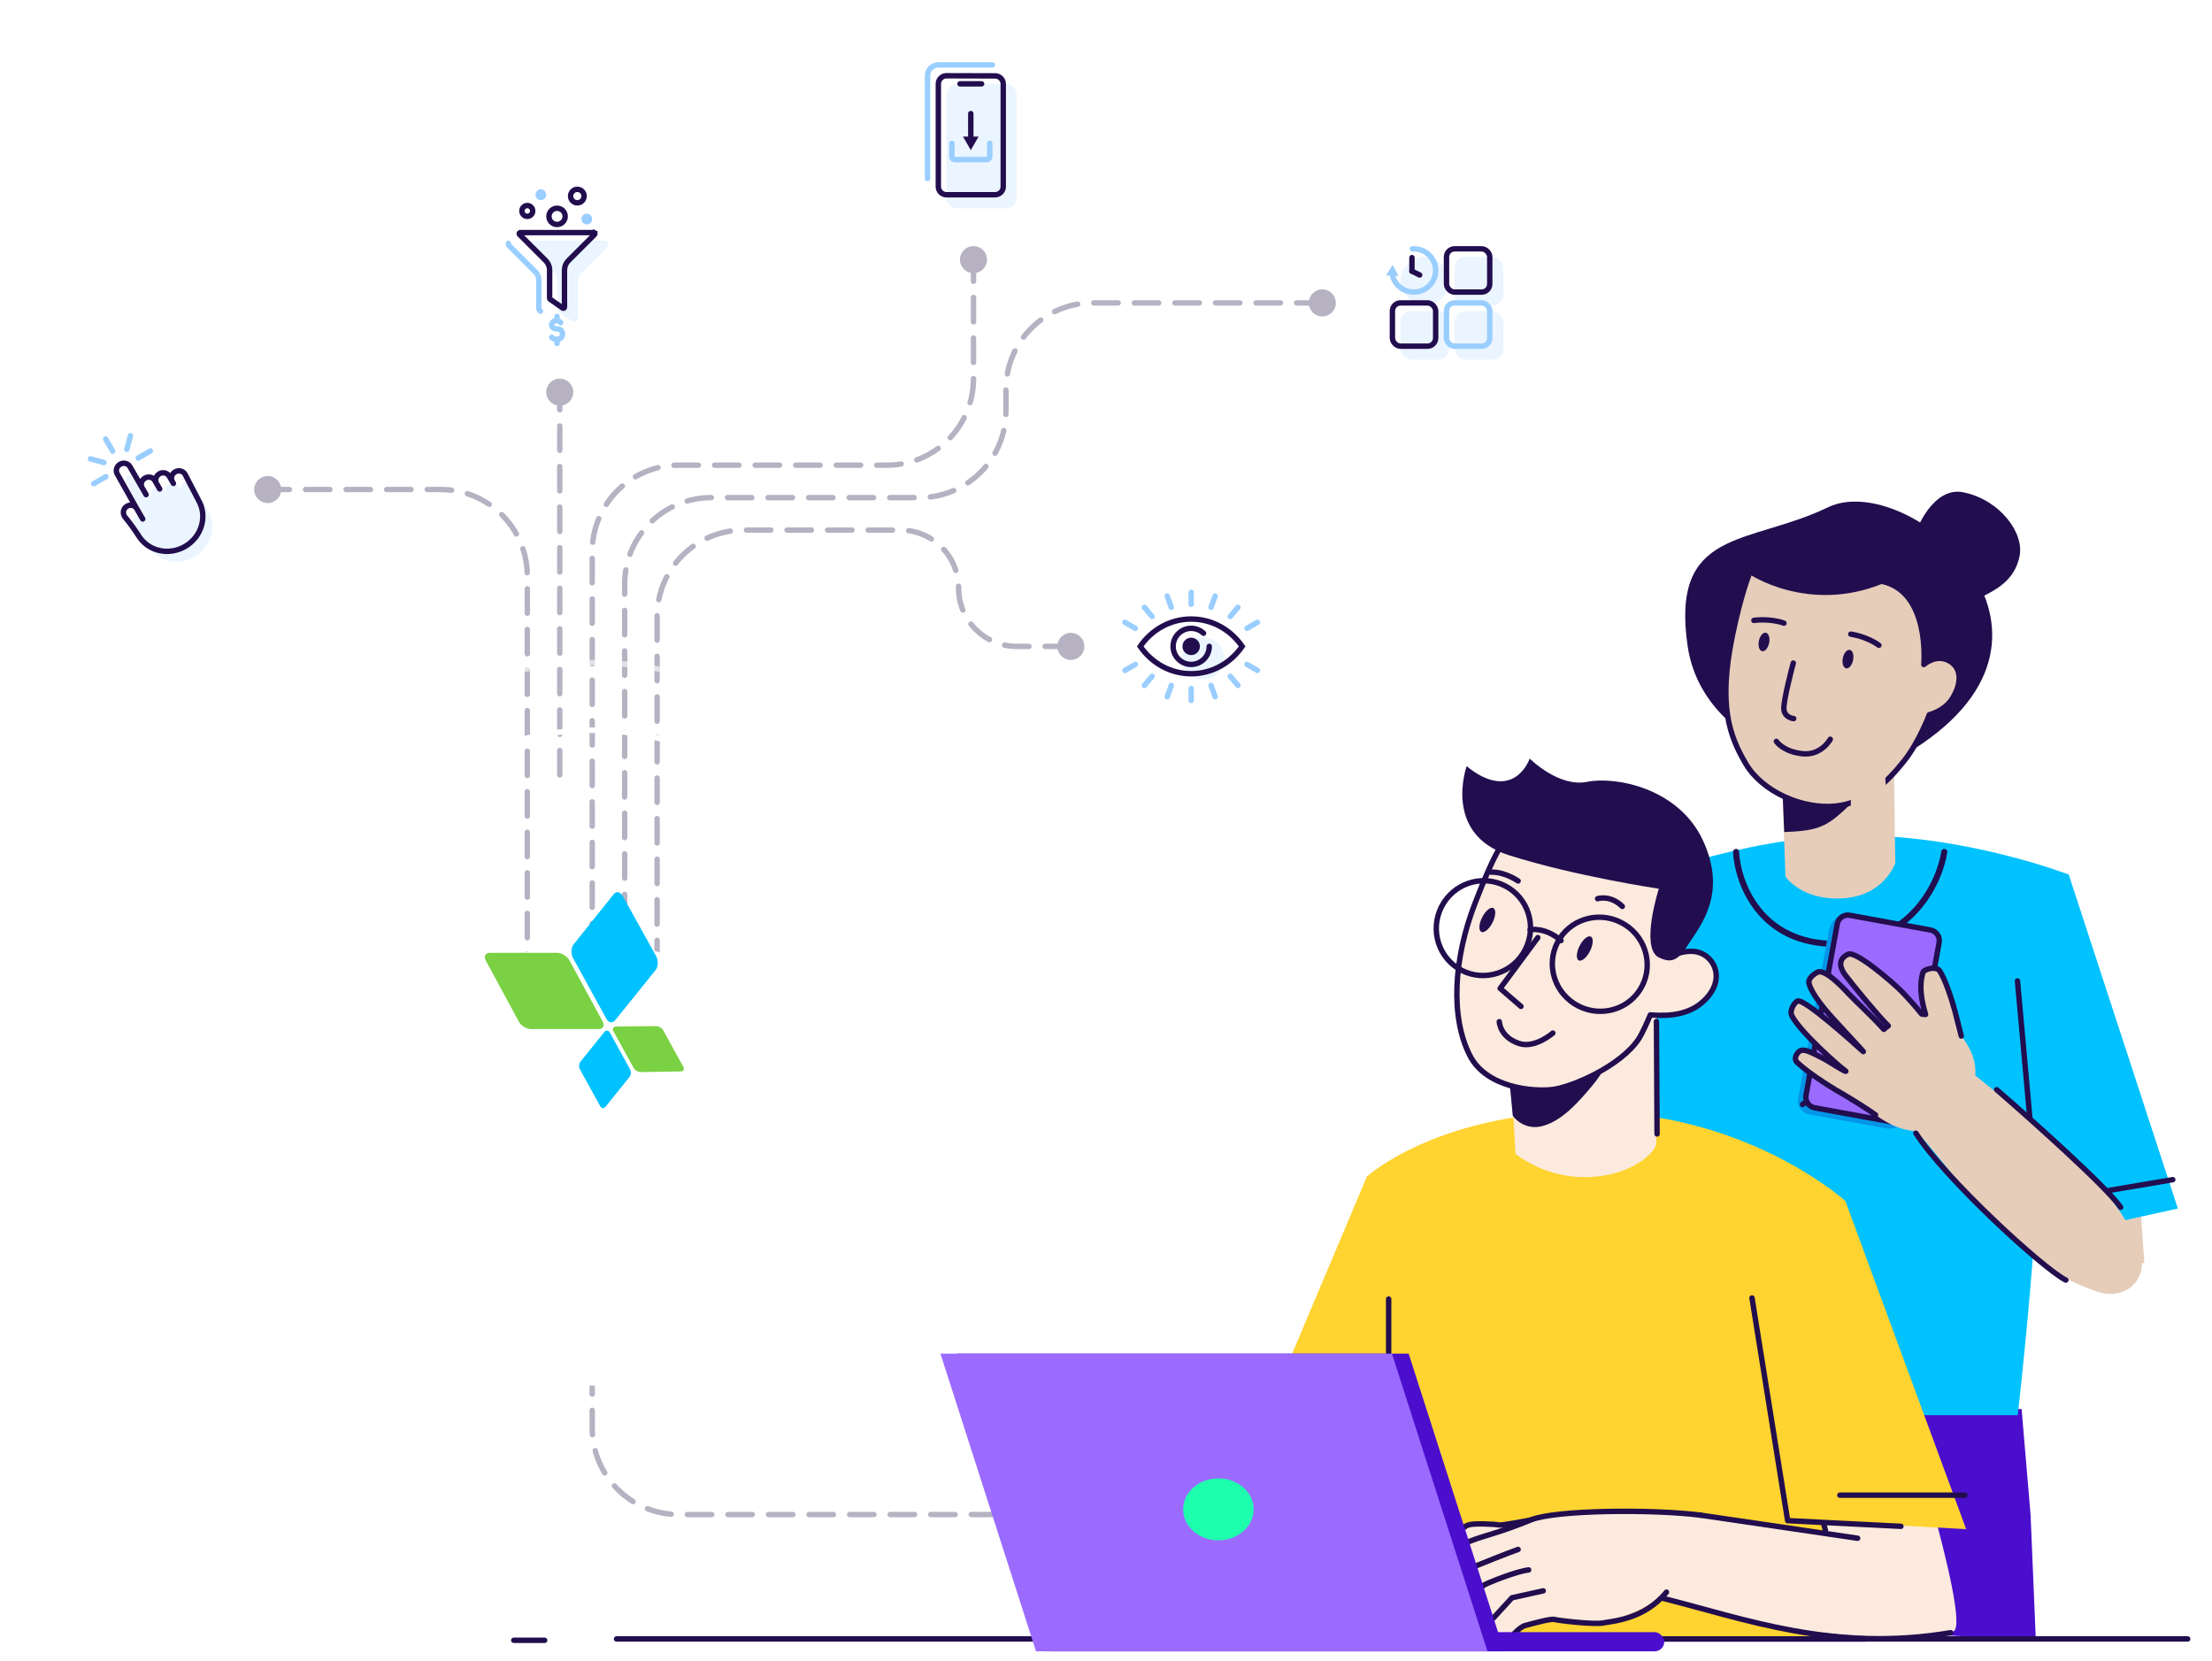 <svg width="818" height="614" viewBox="0 0 818 614" fill="none" xmlns="http://www.w3.org/2000/svg">
<g clip-path="url(#clip0)">
<g clip-path="url(#clip1)">
<g filter="url(#filter0_d)">
<path d="M9 181C9 156.147 29.147 136 54 136C78.853 136 99 156.147 99 181C99 205.853 78.853 226 54 226C29.147 226 9 205.853 9 181Z" fill="white"/>
</g>
<path opacity="0.2" d="M46.855 179.078L54.032 191.842C53.611 191.112 52.834 190.651 51.963 190.614C50.245 190.54 48.858 192.086 49.17 193.729L49.183 193.798C49.26 194.204 49.416 194.587 49.642 194.929C49.704 195.021 49.774 195.104 49.848 195.187C50.29 195.688 52.06 197.778 54.984 202.26C58.523 207.688 65.971 209.327 71.922 205.891C78.07 202.341 80.31 194.711 76.925 188.848L71.922 179.185C71.21 177.95 69.583 177.555 68.288 178.303C66.994 179.05 66.522 180.656 67.235 181.891L66.078 179.899C65.365 178.665 63.738 178.27 62.444 179.017C61.15 179.764 60.678 181.371 61.391 182.605L60.745 181.488C60.033 180.253 58.406 179.858 57.112 180.606C55.818 181.353 55.346 182.958 56.058 184.193L51.542 176.372C50.83 175.137 49.203 174.742 47.908 175.49C46.614 176.237 46.142 177.843 46.855 179.078Z" fill="#99CEFF"/>
<path d="M39.137 176.258L34.648 178.849M38.446 171.014L33.44 169.673M41.666 166.818L39.075 162.33M46.91 166.128L48.251 161.122M51.105 169.348L55.594 166.756" stroke="#99CEFF" stroke-width="2" stroke-linecap="round" stroke-linejoin="round"/>
<path d="M50.534 188.013L43.357 175.249C42.645 174.015 43.116 172.408 44.41 171.661C45.705 170.914 47.332 171.308 48.044 172.543L52.56 180.364M50.534 188.013C50.113 187.283 49.336 186.822 48.465 186.785C46.747 186.711 45.361 188.258 45.672 189.9L45.685 189.97C45.749 190.309 45.869 190.633 46.039 190.929C46.161 191.141 46.322 191.325 46.482 191.51C47.083 192.21 48.797 194.309 51.486 198.432C55.025 203.859 62.473 205.498 68.424 202.062C74.572 198.512 76.812 190.882 73.427 185.019L68.424 175.356C67.712 174.121 66.085 173.727 64.79 174.474C63.496 175.221 63.025 176.828 63.737 178.062M50.534 188.013L52.778 191.899M52.56 180.364C51.848 179.13 52.32 177.524 53.614 176.777C54.908 176.03 56.535 176.425 57.248 177.659L57.893 178.776M52.56 180.364L54.025 182.901M57.893 178.776C57.18 177.542 57.652 175.936 58.946 175.188C60.24 174.441 61.867 174.836 62.58 176.07L63.737 178.062M57.893 178.776L59.056 180.791M63.737 178.062L64.126 178.749" stroke="#220D4E" stroke-width="2" stroke-linecap="round"/>
<g filter="url(#filter1_d)">
<path d="M396 239C396 263.853 416.147 284 441 284C465.853 284 486 263.853 486 239C486 214.147 465.853 194 441 194C416.147 194 396 214.147 396 239Z" fill="white"/>
</g>
<ellipse opacity="0.2" cx="444.955" cy="243.444" rx="7.795" ry="7.778" fill="#99CEFF"/>
<path d="M440.5 249.111C432.749 249.111 425.873 245.134 421.657 239C425.873 232.865 432.749 228.889 440.5 228.889C448.251 228.889 455.127 232.865 459.343 239C455.127 245.134 448.251 249.111 440.5 249.111Z" stroke="#220D4E" stroke-width="2" stroke-linecap="round"/>
<path d="M440.5 223.444V219M433.154 224.555L431.63 220.379M426.062 227.96L423.199 224.555M419.858 232.333L416 230.111M447.846 224.555L449.37 220.379M454.938 227.96L457.801 224.555M461.142 232.333L465 230.111" stroke="#99CEFF" stroke-width="2" stroke-linecap="round"/>
<path d="M440.5 254.555V259M433.154 253.444L431.63 257.621M426.062 250.04L423.199 253.444M419.858 245.666L416 247.889M447.846 253.444L449.37 257.621M454.938 250.04L457.801 253.444M461.142 245.666L465 247.889" stroke="#99CEFF" stroke-width="2" stroke-linecap="round"/>
<path d="M447.182 239C447.182 242.682 444.19 245.666 440.5 245.666C436.81 245.666 433.818 242.682 433.818 239C433.818 235.318 436.81 232.333 440.5 232.333C442.268 232.333 443.876 233.019 445.072 234.138" stroke="#220D4E" stroke-width="2" stroke-linecap="round"/>
<ellipse cx="440.5" cy="239" rx="2.227" ry="2.222" fill="#220D4E" stroke="#220D4E" stroke-width="2"/>
<g filter="url(#filter2_d)">
<path d="M315 51C315 26.147 335.147 6 360 6C384.853 6 405 26.147 405 51C405 75.853 384.853 96 360 96C335.147 96 315 75.853 315 51Z" fill="white"/>
</g>
<path opacity="0.2" fill-rule="evenodd" clip-rule="evenodd" d="M372.011 31.061C374.216 31.067 376 32.856 376 35.06C376 47.707 376 60.353 376 73C376 75.209 374.209 77 372 77H354C351.791 77 350 75.209 350 73C350 60.337 350 47.674 350 35.011C350 32.798 351.798 31.005 354.011 31.011L372.011 31.061Z" fill="#99CEFF"/>
<path d="M359 53L359 42" stroke="#220D4E" stroke-width="2" stroke-miterlimit="10" stroke-linecap="round"/>
<path d="M359 55.5L361.887 50.5L356.113 50.5L359 55.5ZM359.5 51L359.5 45L358.5 45L358.5 51L359.5 51Z" fill="#220D4E"/>
<path d="M366 53V58C366 58.552 365.552 59 365 59H353C352.448 59 352 58.552 352 58V53" stroke="#99CEFF" stroke-width="2" stroke-miterlimit="10" stroke-linecap="round"/>
<path d="M368.008 28.061C369.662 28.065 371 29.407 371 31.061V31.135V31.209V31.283V31.357V31.431V31.505V31.579V31.653V31.727V31.802V31.876V31.95V32.024V32.098V32.172V32.246V32.32V32.394V32.468V32.542V32.617V32.691V32.765V32.839V32.913V32.987V33.061V33.135V33.209V33.283V33.358V33.432V33.506V33.58V33.654V33.728V33.802V33.876V33.95V34.025V34.099V34.173V34.247V34.321V34.395V34.469V34.543V34.617V34.691V34.766V34.84V34.914V34.988V35.062V35.136V35.21V35.284V35.358V35.432V35.507V35.581V35.655V35.729V35.803V35.877V35.951V36.025V36.099V36.173V36.248V36.322V36.396V36.47V36.544V36.618V36.692V36.766V36.84V36.914V36.989V37.063V37.137V37.211V37.285V37.359V37.433V37.507V37.581V37.655V37.73V37.804V37.878V37.952V38.026V38.1V38.174V38.248V38.322V38.396V38.471V38.545V38.619V38.693V38.767V38.841V38.915V38.989V39.063V39.138V39.212V39.286V39.36V39.434V39.508V39.582V39.656V39.73V39.804V39.879V39.953V40.027V40.101V40.175V40.249V40.323V40.397V40.471V40.545V40.62V40.694V40.768V40.842V40.916V40.99V41.064V41.138V41.212V41.286V41.361V41.435V41.509V41.583V41.657V41.731V41.805V41.879V41.953V42.027V42.102V42.176V42.25V42.324V42.398V42.472V42.546V42.62V42.694V42.768V42.843V42.917V42.991V43.065V43.139V43.213V43.287V43.361V43.435V43.509V43.584V43.658V43.732V43.806V43.88V43.954V44.028V44.102V44.176V44.25V44.325V44.399V44.473V44.547V44.621V44.695V44.769V44.843V44.917V44.991V45.066V45.14V45.214V45.288V45.362V45.436V45.51V45.584V45.658V45.732V45.806V45.881V45.955V46.029V46.103V46.177V46.251V46.325V46.399V46.473V46.547V46.622V46.696V46.77V46.844V46.918V46.992V47.066V47.14V47.214V47.288V47.363V47.437V47.511V47.585V47.659V47.733V47.807V47.881V47.955V48.029V48.104V48.178V48.252V48.326V48.4V48.474V48.548V48.622V48.696V48.77V48.845V48.919V48.993V49.067V49.141V49.215V49.289V49.363V49.437V49.511V49.586V49.66V49.734V49.808V49.882V49.956V50.03V50.104V50.178V50.252V50.327V50.401V50.475V50.549V50.623V50.697V50.771V50.845V50.919V50.994V51.068V51.142V51.216V51.29V51.364V51.438V51.512V51.586V51.66V51.735V51.809V51.883V51.957V52.031V52.105V52.179V52.253V52.327V52.401V52.476V52.55V52.624V52.698V52.772V52.846V52.92V52.994V53.068V53.142V53.217V53.291V53.365V53.439V53.513V53.587V53.661V53.735V53.809V53.883V53.958V54.032V54.106V54.18V54.254V54.328V54.402V54.476V54.55V54.624V54.699V54.773V54.847V54.921V54.995V55.069V55.143V55.217V55.291V55.365V55.44V55.514V55.588V55.662V55.736V55.81V55.884V55.958V56.032V56.106V56.181V56.255V56.329V56.403V56.477V56.551V56.625V56.699V56.773V56.847V56.922V56.996V57.07V57.144V57.218V57.292V57.366V57.44V57.514V57.589V57.663V57.737V57.811V57.885V57.959V58.033V58.107V58.181V58.255V58.33V58.404V58.478V58.552V58.626V58.7V58.774V58.848V58.922V58.996V59.071V59.145V59.219V59.293V59.367V59.441V59.515V59.589V59.663V59.737V59.812V59.886V59.96V60.034V60.108V60.182V60.256V60.33V60.404V60.478V60.553V60.627V60.701V60.775V60.849V60.923V60.997V61.071V61.145V61.219V61.294V61.368V61.442V61.516V61.59V61.664V61.738V61.812V61.886V61.96V62.035V62.109V62.183V62.257V62.331V62.405V62.479V62.553V62.627V62.702V62.776V62.85V62.924V62.998V63.072V63.146V63.22V63.294V63.368V63.443V63.517V63.591V63.665V63.739V63.813V63.887V63.961V64.035V64.109V64.183V64.258V64.332V64.406V64.48V64.554V64.628V64.702V64.776V64.85V64.924V64.999V65.073V65.147V65.221V65.295V65.369V65.443V65.517V65.591V65.665V65.74V65.814V65.888V65.962V66.036V66.11V66.184V66.258V66.332V66.406V66.481V66.555V66.629V66.703V66.777V66.851V66.925V66.999V67.073V67.147V67.222V67.296V67.37V67.444V67.518V67.592V67.666V67.74V67.814V67.888V67.963V68.037V68.111V68.185V68.259V68.333V68.407V68.481V68.555V68.629V68.704V68.778V68.852V68.926V69C371 70.657 369.657 72 368 72H350C348.343 72 347 70.657 347 69V68.926V68.852V68.777V68.703V68.629V68.555V68.481V68.406V68.332V68.258V68.184V68.11V68.035V67.961V67.887V67.813V67.739V67.664V67.59V67.516V67.442V67.368V67.293V67.219V67.145V67.071V66.997V66.922V66.848V66.774V66.7V66.626V66.552V66.477V66.403V66.329V66.255V66.18V66.106V66.032V65.958V65.884V65.809V65.735V65.661V65.587V65.513V65.439V65.364V65.29V65.216V65.142V65.067V64.993V64.919V64.845V64.771V64.697V64.622V64.548V64.474V64.4V64.326V64.251V64.177V64.103V64.029V63.955V63.88V63.806V63.732V63.658V63.584V63.509V63.435V63.361V63.287V63.213V63.138V63.064V62.99V62.916V62.842V62.767V62.693V62.619V62.545V62.471V62.396V62.322V62.248V62.174V62.1V62.026V61.951V61.877V61.803V61.729V61.654V61.58V61.506V61.432V61.358V61.283V61.209V61.135V61.061V60.987V60.913V60.838V60.764V60.69V60.616V60.541V60.467V60.393V60.319V60.245V60.17V60.096V60.022V59.948V59.874V59.8V59.725V59.651V59.577V59.503V59.429V59.354V59.28V59.206V59.132V59.058V58.983V58.909V58.835V58.761V58.687V58.612V58.538V58.464V58.39V58.316V58.241V58.167V58.093V58.019V57.945V57.87V57.796V57.722V57.648V57.574V57.499V57.425V57.351V57.277V57.203V57.128V57.054V56.98V56.906V56.832V56.758V56.683V56.609V56.535V56.461V56.386V56.312V56.238V56.164V56.09V56.016V55.941V55.867V55.793V55.719V55.645V55.57V55.496V55.422V55.348V55.273V55.199V55.125V55.051V54.977V54.903V54.828V54.754V54.68V54.606V54.532V54.457V54.383V54.309V54.235V54.161V54.086V54.012V53.938V53.864V53.79V53.715V53.641V53.567V53.493V53.419V53.344V53.27V53.196V53.122V53.048V52.973V52.899V52.825V52.751V52.677V52.602V52.528V52.454V52.38V52.306V52.231V52.157V52.083V52.009V51.935V51.86V51.786V51.712V51.638V51.564V51.489V51.415V51.341V51.267V51.193V51.118V51.044V50.97V50.896V50.822V50.748V50.673V50.599V50.525V50.451V50.377V50.302V50.228V50.154V50.08V50.005V49.931V49.857V49.783V49.709V49.635V49.56V49.486V49.412V49.338V49.264V49.189V49.115V49.041V48.967V48.892V48.818V48.744V48.67V48.596V48.522V48.447V48.373V48.299V48.225V48.151V48.076V48.002V47.928V47.854V47.78V47.705V47.631V47.557V47.483V47.409V47.334V47.26V47.186V47.112V47.038V46.963V46.889V46.815V46.741V46.667V46.592V46.518V46.444V46.37V46.296V46.221V46.147V46.073V45.999V45.925V45.85V45.776V45.702V45.628V45.554V45.48V45.405V45.331V45.257V45.183V45.108V45.034V44.96V44.886V44.812V44.737V44.663V44.589V44.515V44.441V44.367V44.292V44.218V44.144V44.07V43.995V43.921V43.847V43.773V43.699V43.624V43.55V43.476V43.402V43.328V43.254V43.179V43.105V43.031V42.957V42.883V42.808V42.734V42.66V42.586V42.512V42.437V42.363V42.289V42.215V42.141V42.066V41.992V41.918V41.844V41.77V41.695V41.621V41.547V41.473V41.399V41.324V41.25V41.176V41.102V41.028V40.953V40.879V40.805V40.731V40.657V40.583V40.508V40.434V40.36V40.286V40.212V40.137V40.063V39.989V39.915V39.84V39.766V39.692V39.618V39.544V39.469V39.395V39.321V39.247V39.173V39.099V39.024V38.95V38.876V38.802V38.727V38.653V38.579V38.505V38.431V38.356V38.282V38.208V38.134V38.06V37.986V37.911V37.837V37.763V37.689V37.615V37.54V37.466V37.392V37.318V37.244V37.169V37.095V37.021V36.947V36.873V36.798V36.724V36.65V36.576V36.502V36.427V36.353V36.279V36.205V36.131V36.056V35.982V35.908V35.834V35.76V35.685V35.611V35.537V35.463V35.389V35.315V35.24V35.166V35.092V35.018V34.944V34.869V34.795V34.721V34.647V34.572V34.498V34.424V34.35V34.276V34.202V34.127V34.053V33.979V33.905V33.831V33.756V33.682V33.608V33.534V33.459V33.385V33.311V33.237V33.163V33.089V33.014V32.94V32.866V32.792V32.718V32.643V32.569V32.495V32.421V32.347V32.272V32.198V32.124V32.05V31.976V31.901V31.827V31.753V31.679V31.605V31.53V31.456V31.382V31.308V31.234V31.159V31.085V31.011C347 29.351 348.348 28.006 350.008 28.011L368.008 28.061Z" stroke="#220D4E" stroke-width="2" stroke-linecap="round"/>
<path d="M355 31H363" stroke="#220D4E" stroke-width="2" stroke-linecap="round" stroke-linejoin="round"/>
<path d="M343 66V28C343 25.791 344.791 24 347 24H367" stroke="#99CEFF" stroke-width="2" stroke-linecap="round"/>
<g filter="url(#filter3_d)">
<path d="M162 98C162 122.853 182.147 143 207 143C231.853 143 252 122.853 252 98C252 73.147 231.853 53 207 53C182.147 53 162 73.147 162 98Z" fill="white"/>
</g>
<path opacity="0.2" d="M223.594 89C223.806 89 224.019 89.064 224.219 89.167C224.481 89.302 224.698 89.518 224.833 89.781C224.936 89.98 225 90.192 225 90.404C225 90.814 224.824 91.165 224.59 91.399L214.924 101.05C214.172 101.8 213.75 102.819 213.75 103.88V117.55C213.75 118.135 213.457 118.603 212.988 118.837C212.461 119.071 211.992 119.071 211.523 118.72L206.836 115.444C206.426 115.151 206.25 114.742 206.25 114.274V103.881C206.25 102.819 205.828 101.8 205.076 101.05L195.41 91.399C195.117 91.165 195 90.814 195 90.404C195 90.053 195.117 89.702 195.41 89.409C195.645 89.175 195.996 89 196.406 89H223.594Z" fill="#99CEFF"/>
<path d="M208.123 113.919L208.11 113.91L208.096 113.9L203.414 110.627C203.34 110.574 203.308 110.528 203.29 110.49C203.27 110.449 203.25 110.382 203.25 110.274V99.88C203.25 98.553 202.722 97.28 201.783 96.342L192.117 86.691L192.078 86.652L192.034 86.617C192.034 86.617 192.033 86.616 192.033 86.616C192.032 86.615 192.03 86.611 192.026 86.602C192.017 86.578 192 86.517 192 86.404C192 86.34 192.01 86.29 192.026 86.25C192.041 86.211 192.067 86.167 192.117 86.117C192.182 86.052 192.285 86 192.406 86H219.594C219.607 86 219.662 86.005 219.762 86.056L220.219 85.167L219.762 86.056C219.839 86.096 219.905 86.161 219.944 86.238C219.995 86.337 220 86.392 220 86.404C220 86.523 219.948 86.626 219.883 86.691L210.217 96.342C209.278 97.28 208.75 98.553 208.75 99.88V113.55C208.75 113.765 208.663 113.875 208.558 113.934C208.407 113.997 208.328 114.002 208.294 114C208.272 113.998 208.221 113.993 208.123 113.919Z" stroke="#220D4E" stroke-width="2" stroke-linecap="round"/>
<path d="M199.836 115.04C199.426 114.747 199.25 114.337 199.25 113.869V103.476C199.25 102.414 198.828 101.396 198.076 100.646L188.41 90.995C188.117 90.76 188 90.409 188 90" stroke="#99CEFF" stroke-width="2" stroke-linecap="round"/>
<circle cx="195" cy="78" r="2" stroke="#220D4E" stroke-width="2" stroke-linecap="round"/>
<circle cx="206" cy="80" r="3" stroke="#220D4E" stroke-width="2" stroke-linecap="round"/>
<circle cx="217" cy="81" r="1" stroke="#99CEFF" stroke-width="2" stroke-linecap="round"/>
<circle cx="200" cy="72" r="1" stroke="#99CEFF" stroke-width="2" stroke-linecap="round"/>
<circle cx="213.5" cy="72.5" r="2.5" stroke="#220D4E" stroke-width="2" stroke-linecap="round"/>
<path d="M204 124.692C204.632 125.314 205.039 125.462 206 125.462C207.167 125.462 208 124.665 208 123.538C208 122.385 207.333 121.615 206 121.615C205.133 121.615 204 121.231 204 120.077C204 119.103 205.064 118.459 206 118.538C206.761 118.603 207.333 119.308 207.333 119.308M206 117.769V117M206 127V126.231" stroke="#99CEFF" stroke-width="2" stroke-linecap="round" stroke-linejoin="round"/>
<g filter="url(#filter4_d)">
<path d="M489 112C489 136.853 509.147 157 534 157C558.853 157 579 136.853 579 112C579 87.147 558.853 67 534 67C509.147 67 489 87.147 489 112Z" fill="white"/>
</g>
<g opacity="0.2">
<rect x="517.914" y="115" width="18" height="18" rx="4" fill="#99CEFF"/>
<rect x="537.914" y="95" width="18" height="18" rx="4" fill="#99CEFF"/>
<rect x="517.914" y="95" width="18" height="18" rx="9" fill="#99CEFF"/>
<rect x="537.914" y="115" width="18" height="18" rx="4" fill="#99CEFF"/>
</g>
<rect x="514.914" y="112" width="16" height="16" rx="3" stroke="#220D4E" stroke-width="2"/>
<rect x="534.914" y="92" width="16" height="16" rx="3" stroke="#220D4E" stroke-width="2"/>
<rect x="534.914" y="112" width="16" height="16" rx="3" stroke="#99CEFF" stroke-width="2"/>
<path d="M514.749 100.517C515.038 104.926 518.887 108.269 523.346 107.983C527.805 107.697 531.185 103.892 530.896 99.483C530.607 95.074 526.758 91.731 522.299 92.017" stroke="#99CEFF" stroke-width="2" stroke-linecap="round"/>
<path d="M520.624 108.113C520.837 108.17 521.057 108.043 521.115 107.829C521.173 107.616 521.047 107.398 520.833 107.341L520.624 108.113ZM515.008 97.929L512.552 101.85L517.175 101.994L515.008 97.929ZM520.833 107.341C517.896 106.563 515.815 104.206 515.271 101.444L514.485 101.601C515.085 104.654 517.384 107.255 520.624 108.113L520.833 107.341Z" fill="#99CEFF"/>
<path d="M522.145 100.269V95.246" stroke="#220D4E" stroke-width="2" stroke-linecap="round" stroke-linejoin="round"/>
<path d="M524.992 101.677L522.144 100.269" stroke="#220D4E" stroke-width="2" stroke-linecap="round" stroke-linejoin="round"/>
<path d="M98 180.999C98 180.999 126.384 180.999 162.998 180.999C180.671 180.999 195 195.326 195 212.999L195 400.5" stroke="#B6B2C2" stroke-width="2" stroke-miterlimit="16" stroke-linecap="round" stroke-linejoin="round" stroke-dasharray="9 6"/>
<path d="M488.5 112L404 112C386.327 112 372 126.327 372 144L372 152C372 169.673 357.673 184 340 184L263 184C245.327 184 231 198.327 231 216L231 399.999" stroke="#B6B2C2" stroke-width="2" stroke-miterlimit="16" stroke-linecap="round" stroke-linejoin="round" stroke-dasharray="9 6"/>
<path d="M395.5 239L376 239C364.126 239 354.5 229.374 354.5 217.5V217.5C354.5 205.626 344.874 196 333 196L275 196C257.327 196 243 210.327 243 228L243 411.999" stroke="#B6B2C2" stroke-width="2" stroke-miterlimit="16" stroke-linecap="round" stroke-linejoin="round" stroke-dasharray="9 6"/>
<path d="M207 142.5L207 288.5" stroke="#B6B2C2" stroke-width="2" stroke-miterlimit="16" stroke-linecap="round" stroke-linejoin="round" stroke-dasharray="9 6"/>
<path d="M360 95L360 140C360 157.673 345.673 172 328 172L251 172C233.327 172 219 186.327 219 204L219 528C219 545.673 233.327 560 251 560L369 560" stroke="#B6B2C2" stroke-width="2" stroke-miterlimit="16" stroke-linecap="round" stroke-linejoin="round" stroke-dasharray="9 6"/>
<g filter="url(#filter5_d)">
<circle cx="219" cy="371" r="82" fill="white"/>
</g>
<circle cx="219" cy="371" r="101" stroke="white" stroke-width="2"/>
<circle opacity="0.6" cx="219" cy="371" r="126" stroke="white" stroke-width="2"/>
<path d="M179.656 355.191L191.85 377.724C192.695 379.291 194.748 380.496 196.438 380.496H221.31C223 380.496 223.725 379.291 222.88 377.724L210.564 355.07C209.719 353.504 207.667 352.299 205.976 352.299H181.105H180.984C179.535 352.419 178.811 353.624 179.656 355.191Z" fill="#7AD143"/>
<path d="M226.862 381.339L234.227 394.714C234.709 395.678 235.917 396.401 237.003 396.401L251.733 396.16C252.699 396.16 253.182 395.437 252.699 394.473L245.334 381.098C244.851 380.134 243.644 379.411 242.557 379.411L227.707 379.531C226.741 379.772 226.258 380.495 226.862 381.339Z" fill="#7AD143"/>
<path d="M226.867 330.73L212.137 349.166C211.171 350.371 211.05 352.66 211.896 354.227L224.211 376.64C225.056 378.206 226.505 378.447 227.591 377.122L242.442 358.685C243.408 357.48 243.528 355.191 242.683 353.624L230.247 331.212C229.765 330.368 229.04 329.886 228.316 329.886C227.833 329.886 227.35 330.127 226.867 330.73Z" fill="#00C2FF"/>
<path d="M223.483 381.581L214.669 392.546C214.065 393.269 213.945 394.595 214.548 395.559L221.913 408.934C222.396 409.898 223.362 410.019 223.966 409.175L232.78 398.21C233.383 397.487 233.504 396.161 232.9 395.197L225.535 381.822C225.294 381.34 224.811 380.978 224.449 381.099C223.966 381.099 223.724 381.219 223.483 381.581Z" fill="#00C2FF"/>
<path d="M750.919 560.251L747.593 521H682.979L669 601.918L752.86 606.5L750.919 560.251Z" fill="#4B0ECD"/>
<path d="M698 521H608.601L606.184 607H690.09L698 521Z" fill="#4B0ECD"/>
<path d="M765.03 323.373C765.03 323.373 726.299 308.357 684.588 308.942C642.877 309.527 601.663 326.856 601.663 326.856C601.663 326.856 608.118 388.562 611.594 431.391C613.238 451.646 619.059 523.268 619.059 523.268H746.161C746.161 523.268 754.009 455.328 754.009 417.399C754.009 373.06 765.03 323.373 765.03 323.373Z" fill="#00C2FF"/>
<path d="M793 467L790.5 432C790.5 432 755.943 424.734 752 427.5C748.057 430.266 762 469.5 762 469.5L793 467Z" fill="#E5CDBA"/>
<path d="M612.927 430.842L604.912 439.094" stroke="#220D4E" stroke-width="2" stroke-linecap="round" stroke-linejoin="round"/>
<path d="M757.921 456.328L769.933 458.614" stroke="#220D4E" stroke-width="2" stroke-linecap="round" stroke-linejoin="round"/>
<path d="M612.668 431.075L612.439 438.976" stroke="#220D4E" stroke-width="2" stroke-linecap="round" stroke-linejoin="round"/>
<path d="M758.291 456.373L763.315 463.106" stroke="#220D4E" stroke-width="2" stroke-linecap="round" stroke-linejoin="round"/>
<path d="M627.908 419.39L610.279 432.317L555.618 444.319L600.209 326.762L648.487 341.185L627.908 419.39Z" fill="#00C2FF"/>
<path d="M553.867 430.554L599.702 430.553" stroke="#220D4E" stroke-width="2" stroke-linecap="round" stroke-linejoin="round"/>
<path d="M610.21 358.281L607.931 429.7" stroke="#220D4E" stroke-width="2" stroke-linecap="round" stroke-linejoin="round"/>
<path d="M805.375 446.857L753.966 458.176L712.892 331.515L765.031 323.374L805.375 446.857Z" fill="#00C2FF"/>
<path d="M803.49 436.186L768.297 442.114" stroke="#220D4E" stroke-width="2" stroke-linecap="round" stroke-linejoin="round"/>
<path d="M746.069 362.707L754.252 453.47" stroke="#220D4E" stroke-width="2" stroke-linecap="round" stroke-linejoin="round"/>
<path d="M642 315C642.583 326.333 650.75 349 678.75 349C706.75 349 717.25 326.333 719 315" stroke="#220D4E" stroke-width="2.238" stroke-linecap="round" stroke-linejoin="round"/>
<path d="M668.986 412.019L697.195 417.167C700.688 417.805 704.21 416.206 706.03 413.157L689.499 411.001C677.804 409.476 669.961 398.214 672.588 386.716L683.894 337.225C680.049 337.671 676.946 340.577 676.251 344.386L664.965 406.203C664.469 408.919 666.269 411.523 668.986 412.019Z" fill="#0395E7"/>
<path d="M679.418 341.646C679.815 339.473 681.898 338.032 684.072 338.429L713.879 343.869C716.052 344.265 717.492 346.349 717.095 348.522L705.537 411.831C705.141 414.004 703.057 415.444 700.884 415.048L671.077 409.608C668.904 409.211 667.464 407.128 667.861 404.955L679.418 341.646Z" fill="#9B6BFF" stroke="#220D4E" stroke-width="2" stroke-linecap="round" stroke-linejoin="round"/>
<path d="M666.577 408.35L667.463 407.764" stroke="#220D4E" stroke-width="2" stroke-linecap="round" stroke-linejoin="round"/>
<path fill-rule="evenodd" clip-rule="evenodd" d="M672.03 390.257C669.064 388.775 666.576 387.532 665.174 388.905C664.473 389.597 663.126 391.477 664.626 392.861C669.443 397.404 678.845 403.084 682.463 405.099C683.548 405.704 691.082 410.377 693.596 412.237C698.405 415.79 703.469 418.054 708.502 418.201C708.646 418.372 708.803 418.542 708.973 418.71C711.12 420.829 713.865 424.216 717.294 428.445C724.467 437.293 734.628 449.827 748.536 462.148C757.598 470.177 767.506 474.887 775.754 477.645C785.739 480.985 794.663 473.148 791.404 463.173C788.98 455.752 784.438 446.889 776.002 438.177C759.305 420.935 737.888 403.56 730.458 397.662C730.849 393.39 729.537 388.965 726.229 384.309C725.928 383.886 725.624 383.485 725.297 383.081C724.301 379.161 723.386 375.579 722.906 373.756C721.97 370.229 719.424 362.084 717.181 358.843C716.011 357.168 711.498 358.341 711.118 359.541C709.307 365.342 711.136 371.76 711.856 374.29C711.956 374.642 712.035 374.919 712.08 375.108C711.591 375.036 711.121 374.99 710.638 374.953C709.041 372.844 704.442 367.771 703.055 366.406C699.067 362.47 686.247 351.56 683.467 352.823C679.46 354.652 680.392 357.923 682.476 360.661C685.427 364.534 694.861 376.022 698.289 379.282C697.996 379.545 697.783 379.688 697.585 379.821C697.307 380.007 697.058 380.173 696.66 380.626C694.25 377.896 690.633 374.371 687.752 371.563C686.012 369.867 684.539 368.432 683.762 367.59C680.749 364.356 674.65 358.037 671.944 359.545C670.809 360.185 668.432 361.819 669.003 363.798C669.804 366.605 672.416 370.142 674.86 373.162C676.488 375.177 681.111 380.166 684.644 383.98C687.562 387.129 689.738 389.477 688.871 388.687L688.854 388.672C685.27 385.438 667.261 369.187 664.769 370.149C663.521 370.631 661.717 373.686 662.579 375.459C665.387 381.258 679.789 394.089 682.595 396.08C682.527 396.36 680.186 394.93 677.845 393.5C676.178 392.482 674.511 391.463 673.663 391.062C673.106 390.795 672.56 390.522 672.03 390.257Z" fill="#E5CDBA"/>
<path d="M665.177 388.903L664.475 388.191L664.477 388.189L665.177 388.903ZM673.666 391.059L673.238 391.963L673.234 391.961L673.666 391.059ZM682.598 396.078L683.177 395.263C683.511 395.5 683.667 395.917 683.569 396.315L682.598 396.078ZM662.582 375.457L663.481 375.02L663.482 375.021L662.582 375.457ZM664.772 370.147L665.132 371.08L664.772 370.147ZM688.857 388.67L688.187 389.412L688.187 389.412L688.857 388.67ZM688.874 388.685L689.544 387.943L689.548 387.946L688.874 388.685ZM674.863 373.159L675.64 372.531L675.641 372.531L674.863 373.159ZM669.005 363.795L669.966 363.518L669.967 363.521L669.005 363.795ZM671.947 359.543L671.455 358.672L671.46 358.669L671.947 359.543ZM683.764 367.588L684.496 366.906L684.499 366.909L683.764 367.588ZM696.663 380.624L697.415 381.283C697.226 381.499 696.952 381.623 696.665 381.624C696.377 381.625 696.103 381.501 695.913 381.286L696.663 380.624ZM698.292 379.279L698.981 378.555C699.183 378.747 699.295 379.014 699.292 379.293C699.288 379.571 699.168 379.836 698.961 380.022L698.292 379.279ZM682.479 360.658L681.683 361.264L681.683 361.264L682.479 360.658ZM683.47 352.82L683.054 351.911L683.056 351.91L683.47 352.82ZM703.058 366.404L702.356 367.117L702.355 367.116L703.058 366.404ZM710.64 374.951L710.564 375.948C710.279 375.926 710.016 375.783 709.843 375.555L710.64 374.951ZM712.082 375.106L713.056 374.877C713.132 375.2 713.043 375.539 712.818 375.783C712.594 376.027 712.263 376.144 711.935 376.095L712.082 375.106ZM711.12 359.539L710.165 359.241L710.167 359.237L711.12 359.539ZM717.183 358.841L718.003 358.269L718.006 358.272L717.183 358.841ZM722.908 373.754L723.875 373.497L723.875 373.499L722.908 373.754ZM726.268 382.832C726.404 383.368 726.081 383.912 725.545 384.048C725.01 384.184 724.466 383.86 724.33 383.325L726.268 382.832ZM694.194 411.431C694.638 411.76 694.731 412.386 694.403 412.83C694.074 413.274 693.448 413.367 693.004 413.039L694.194 411.431ZM682.466 405.097L681.979 405.97L682.466 405.097ZM664.629 392.859L665.307 392.124L665.315 392.131L664.629 392.859ZM664.477 388.189C665.762 386.929 667.519 387.242 669.001 387.773C670.521 388.318 672.346 389.319 674.098 390.158L673.234 391.961C671.312 391.042 669.719 390.155 668.326 389.656C666.895 389.143 666.244 389.257 665.877 389.617L664.477 388.189ZM674.094 390.156C675.175 390.668 677.453 392.089 679.372 393.256C680.356 393.854 681.258 394.394 681.918 394.754C682.255 394.937 682.493 395.054 682.635 395.111C682.719 395.144 682.701 395.129 682.626 395.119C682.596 395.115 682.444 395.096 682.251 395.16C681.998 395.245 681.717 395.468 681.626 395.841L683.569 396.315C683.471 396.718 683.17 396.962 682.884 397.057C682.659 397.132 682.462 397.114 682.376 397.103C682.187 397.08 682.01 397.015 681.894 396.968C681.634 396.865 681.308 396.699 680.961 396.51C680.253 396.124 679.312 395.561 678.333 394.965C676.325 393.744 674.194 392.416 673.238 391.963L674.094 390.156ZM682.019 396.893C680.549 395.85 676.202 392.099 671.893 387.912C669.731 385.81 667.559 383.58 665.746 381.503C663.95 379.445 662.446 377.471 661.682 375.893L663.482 375.021C664.121 376.342 665.471 378.147 667.253 380.188C669.017 382.21 671.148 384.399 673.287 386.478C677.584 390.654 681.84 394.314 683.177 395.263L682.019 396.893ZM661.682 375.894C661.047 374.587 661.444 373.016 661.983 371.887C662.269 371.289 662.632 370.73 663.026 370.275C663.404 369.84 663.879 369.419 664.412 369.214L665.132 371.08C665.041 371.115 664.823 371.257 664.538 371.585C664.269 371.895 664.002 372.301 663.788 372.748C663.328 373.711 663.254 374.553 663.481 375.02L661.682 375.894ZM664.412 369.214C664.857 369.042 665.32 369.107 665.655 369.19C666.019 369.281 666.412 369.44 666.812 369.635C667.617 370.025 668.586 370.627 669.649 371.356C671.781 372.82 674.404 374.885 677.042 377.064C682.322 381.426 687.735 386.311 689.527 387.927L688.187 389.412C686.394 387.794 681.011 382.937 675.768 378.605C673.143 376.437 670.574 374.418 668.516 373.004C667.484 372.295 666.609 371.759 665.938 371.433C665.601 371.269 665.348 371.175 665.173 371.131C664.968 371.08 664.998 371.131 665.132 371.08L664.412 369.214ZM689.527 387.927L689.544 387.943L688.204 389.428L688.187 389.412L689.527 387.927ZM689.548 387.946C689.604 387.997 689.63 388.02 689.637 388.025C689.644 388.031 689.621 388.011 689.581 387.986C689.565 387.976 689.508 387.94 689.426 387.908C689.386 387.892 689.304 387.863 689.197 387.848C689.099 387.835 688.881 387.82 688.637 387.935C688.348 388.072 688.172 388.321 688.103 388.568C688.046 388.773 688.069 388.942 688.082 389.015C688.109 389.162 688.164 389.265 688.174 389.284C688.192 389.32 688.209 389.346 688.215 389.355C688.223 389.367 688.228 389.375 688.23 389.377C688.231 389.379 688.217 389.36 688.176 389.311C688.016 389.119 687.671 388.734 687.172 388.187C686.184 387.105 684.655 385.459 682.967 383.636C679.611 380.012 675.598 375.661 674.085 373.788L675.641 372.531C677.1 374.338 681.05 378.622 684.435 382.278C686.118 384.095 687.655 385.749 688.65 386.839C689.142 387.379 689.518 387.798 689.712 388.03C689.759 388.086 689.811 388.15 689.853 388.208C689.869 388.23 689.912 388.291 689.952 388.368C689.965 388.393 690.022 388.503 690.05 388.655C690.064 388.73 690.087 388.901 690.029 389.107C689.96 389.355 689.783 389.605 689.493 389.743C689.248 389.859 689.028 389.843 688.928 389.83C688.819 389.815 688.735 389.785 688.692 389.768C688.604 389.734 688.54 389.694 688.515 389.678C688.457 389.642 688.409 389.604 688.384 389.584C688.328 389.539 688.264 389.482 688.2 389.424L689.548 387.946ZM674.085 373.788C672.856 372.269 671.568 370.6 670.482 368.946C669.405 367.305 668.486 365.619 668.044 364.07L669.967 363.521C670.326 364.779 671.114 366.265 672.154 367.849C673.186 369.421 674.426 371.03 675.64 372.531L674.085 373.788ZM668.044 364.072C667.617 362.592 668.335 361.337 669.094 360.497C669.864 359.645 670.85 359.014 671.455 358.672L672.438 360.414C671.909 360.712 671.138 361.218 670.578 361.838C670.008 362.469 669.822 363.019 669.966 363.518L668.044 364.072ZM671.46 358.669C672.555 358.059 673.825 358.324 674.907 358.791C676.027 359.274 677.219 360.088 678.366 361.007C680.668 362.853 682.99 365.29 684.496 366.906L683.033 368.269C681.526 366.652 679.291 364.312 677.115 362.567C676.022 361.691 674.993 361.006 674.115 360.627C673.199 360.232 672.692 360.272 672.434 360.416L671.46 358.669ZM684.499 366.909C685.509 368.003 687.732 370.134 690.238 372.588C692.719 375.018 695.452 377.742 697.413 379.962L695.913 381.286C694.007 379.127 691.323 376.45 688.838 374.016C686.378 371.606 684.085 369.409 683.03 368.266L684.499 366.909ZM695.911 379.965C696.314 379.505 696.611 379.273 696.905 379.072C697.166 378.894 697.333 378.797 697.622 378.537L698.961 380.022C698.547 380.395 698.24 380.582 698.033 380.724C697.858 380.843 697.693 380.966 697.415 381.283L695.911 379.965ZM697.602 380.004C694.11 376.684 684.634 365.137 681.683 361.264L683.274 360.052C686.225 363.926 695.616 375.356 698.981 378.555L697.602 380.004ZM681.683 361.264C680.597 359.838 679.681 358.115 679.69 356.393C679.694 355.504 679.947 354.63 680.524 353.842C681.093 353.063 681.94 352.419 683.054 351.911L683.885 353.73C682.996 354.136 682.456 354.587 682.138 355.022C681.828 355.446 681.693 355.904 681.69 356.404C681.684 357.459 682.276 358.741 683.275 360.053L681.683 361.264ZM683.056 351.91C683.749 351.595 684.557 351.722 685.23 351.921C685.952 352.135 686.767 352.511 687.623 352.98C689.341 353.921 691.374 355.323 693.413 356.865C697.498 359.952 701.733 363.692 703.76 365.692L702.355 367.116C700.394 365.18 696.225 361.497 692.207 358.46C690.196 356.94 688.254 355.606 686.662 354.734C685.863 354.296 685.189 353.995 684.661 353.839C684.399 353.761 684.2 353.727 684.057 353.72C683.913 353.714 683.87 353.737 683.883 353.731L683.056 351.91ZM703.759 365.691C705.172 367.081 709.804 372.191 711.437 374.347L709.843 375.555C708.281 373.493 703.717 368.456 702.356 367.117L703.759 365.691ZM710.716 373.954C711.213 373.992 711.709 374.04 712.229 374.117L711.935 376.095C711.478 376.027 711.034 375.984 710.564 375.948L710.716 373.954ZM711.109 375.335C710.958 374.693 710.162 372.284 709.703 369.376C709.239 366.43 709.069 362.752 710.165 359.241L712.075 359.837C711.108 362.934 711.238 366.266 711.679 369.065C712.126 371.9 712.842 373.971 713.056 374.877L711.109 375.335ZM710.167 359.237C710.29 358.849 710.544 358.555 710.778 358.348C711.021 358.132 711.311 357.95 711.608 357.798C712.205 357.493 712.938 357.259 713.681 357.127C714.421 356.996 715.231 356.957 715.973 357.091C716.703 357.222 717.5 357.548 718.003 358.269L716.364 359.414C716.282 359.297 716.076 359.141 715.619 359.059C715.173 358.979 714.612 358.994 714.03 359.097C713.45 359.199 712.911 359.378 712.518 359.579C712.321 359.679 712.186 359.772 712.105 359.844C712.015 359.924 712.046 359.929 712.073 359.841L710.167 359.237ZM718.006 358.272C719.21 360.013 720.444 362.973 721.477 365.853C722.522 368.764 723.4 371.709 723.875 373.497L721.941 374.01C721.48 372.272 720.618 369.381 719.595 366.528C718.56 363.643 717.4 360.911 716.361 359.41L718.006 358.272ZM723.875 373.499C724.357 375.328 725.273 378.914 726.268 382.832L724.33 383.325C723.333 379.403 722.42 375.827 721.941 374.008L723.875 373.499ZM693.004 413.039C690.533 411.21 683.037 406.56 681.979 405.97L682.952 404.223C684.065 404.843 691.637 409.539 694.194 411.431L693.004 413.039ZM681.979 405.97C678.36 403.954 668.859 398.223 663.942 393.586L665.315 392.131C670.033 396.581 679.336 402.209 682.952 404.223L681.979 405.97ZM663.95 393.594C663.428 393.112 663.117 392.547 663.001 391.944C662.887 391.354 662.97 390.792 663.126 390.312C663.43 389.376 664.059 388.601 664.475 388.191L665.88 389.614C665.594 389.896 665.199 390.407 665.029 390.93C664.948 391.18 664.931 391.391 664.965 391.565C664.996 391.725 665.079 391.914 665.307 392.124L663.95 393.594Z" fill="#220D4E"/>
<path d="M738.374 402.916C751.498 414.276 779.039 438.876 784.21 446.398" stroke="#220D4E" stroke-width="2" stroke-miterlimit="10" stroke-linecap="round" stroke-linejoin="round"/>
<path d="M708.5 419C719 435.5 755.497 469.086 763.959 473.317" stroke="#220D4E" stroke-width="2" stroke-miterlimit="10" stroke-linecap="round" stroke-linejoin="round"/>
<path d="M598.528 482.263C610.085 475.996 628.497 460.523 639.075 450.534" stroke="#220D4E" stroke-width="2" stroke-miterlimit="10" stroke-linecap="round" stroke-linejoin="round"/>
<path d="M632.123 429.638L617.785 431.849L616.936 450.377L633.076 444.826L632.123 429.638Z" fill="#E5CDBA"/>
<path d="M726.017 182.02C715.413 179.856 708.331 194.584 706.989 201.805L727.825 223.415C734.588 219.272 744.527 216.962 746.845 205.6C748.582 197.09 739.65 184.803 726.017 182.02Z" fill="#220D4E"/>
<path d="M624.094 238.917C617.672 195.002 646.678 201.711 675.992 187.576C705.307 173.441 776.325 233.301 707.857 276.919C682.261 293.225 629.743 277.545 624.094 238.917Z" fill="#220D4E"/>
<path d="M659.195 294.255L660.246 324.034C660.246 324.034 665.891 332.992 681.382 332.158C696.873 331.323 700.889 319.063 700.889 319.063L699.834 246.327L659.195 294.255Z" fill="#E5CDBA"/>
<path d="M690.107 279.607C686.574 293.151 688.184 293.893 681.5 300C674.897 306.033 671.187 307.239 659.807 307.641L659.081 290.059C661.455 290.763 666.079 294.24 670.54 291.905C674.108 290.037 684.019 289.507 690.107 279.607Z" fill="#220D4E"/>
<path d="M721.144 244.537C716.121 241.449 711.437 245.711 711.437 245.711C711.437 245.711 713.963 218.613 695.761 214.897C668.536 225.91 647.212 211.301 647.212 211.301C647.212 211.301 643.865 219.225 640.605 235.2C635.426 260.574 639.422 271.922 645.574 282.367C651.726 292.813 666.58 299.278 678.791 298.05C690.643 296.859 698.694 288.185 704.172 281.309C709.65 274.434 713.465 264.248 713.465 264.248C713.465 264.248 718.864 263.033 721.848 258.487C724.831 253.941 726.168 247.624 721.144 244.537Z" fill="#E5CDBA" stroke="#220D4E" stroke-width="2" stroke-miterlimit="10" stroke-linecap="round" stroke-linejoin="round"/>
<path d="M663.303 265.705C663.303 265.705 659.926 265.41 659.679 262.203C659.431 258.996 663.156 245.163 663.156 245.163" fill="#E5CDBA"/>
<path d="M663.303 265.705C663.303 265.705 659.926 265.41 659.679 262.203C659.431 258.996 663.156 245.163 663.156 245.163" stroke="#220D4E" stroke-width="2" stroke-miterlimit="10" stroke-linecap="round" stroke-linejoin="round"/>
<path d="M656.903 274.119C656.903 274.119 659.244 277.825 666.364 278.674C673.483 279.523 676.841 273.342 676.841 273.342" stroke="#220D4E" stroke-width="2" stroke-miterlimit="10" stroke-linecap="round" stroke-linejoin="round"/>
<path d="M648.584 229.394C648.584 229.394 654.414 228.512 659.714 230.417" stroke="#220D4E" stroke-width="2" stroke-miterlimit="10" stroke-linecap="round" stroke-linejoin="round"/>
<path d="M684.431 234.476C684.431 234.476 690.274 235.27 694.824 238.59" stroke="#220D4E" stroke-width="2" stroke-miterlimit="10" stroke-linecap="round" stroke-linejoin="round"/>
<path d="M684.312 306.655L684.52 290.719L696.685 280.83L697.754 295.481L684.312 306.655Z" fill="#E5CDBA"/>
<path d="M654.223 237.755C653.839 239.637 652.679 240.99 651.634 240.777C650.588 240.563 650.052 238.864 650.436 236.982C650.82 235.1 651.979 233.747 653.025 233.96C654.071 234.174 654.607 235.873 654.223 237.755Z" fill="#220D4E"/>
<ellipse cx="683.382" cy="243.706" rx="1.933" ry="3.479" transform="rotate(11.535 683.382 243.706)" fill="#220D4E"/>
<path d="M534.909 548.426L465.167 530.519L505.493 434.998L561.107 490.089L534.909 548.426Z" fill="#FFD330"/>
<path d="M505.493 434.998C505.493 434.998 532.675 410.336 589.817 411.111C646.959 411.887 682.433 444.083 682.433 444.083C682.433 444.083 680.178 460.468 676.303 506.683C674.47 528.538 673.493 606.747 673.493 606.747H519.045C519.045 606.747 512.39 555.913 512.39 531.776C512.39 483.931 505.493 434.998 505.493 434.998Z" fill="#FFD330"/>
<path d="M664.639 493.91L664.639 554.062" stroke="#220D4E" stroke-width="2" stroke-linecap="round" stroke-linejoin="round"/>
<path d="M513.529 480.323L513.528 550.556" stroke="#220D4E" stroke-width="2" stroke-linecap="round" stroke-linejoin="round"/>
<path d="M722.369 603.171C729.617 600.383 699.289 505.61 699.289 505.61C699.289 505.61 668.343 517.149 662.573 521.345L675.686 566.454L620.01 559.501L609.531 588.692C609.531 588.692 627.495 594.679 655.188 600.667C682.881 606.655 715.121 605.959 722.369 603.171Z" fill="#FBEADD"/>
<path d="M628.992 560.25L686.956 568.768" stroke="#220D4E" stroke-width="2" stroke-linecap="round" stroke-linejoin="round"/>
<path d="M673.338 559.433L675.047 565.818" stroke="#220D4E" stroke-width="2" stroke-linecap="round" stroke-linejoin="round"/>
<path d="M554.242 563.849C555.392 564.115 564.952 562.286 570.107 561.207L557.451 573.176C552.535 574.534 547.399 573.378 544.294 572.81C538.928 571.828 538.294 565.149 543.344 563.754C545.268 563.222 552.804 563.515 554.242 563.849Z" fill="#FBEADD" stroke="#220D4E" stroke-width="2" stroke-linecap="round" stroke-linejoin="round"/>
<path d="M625.249 559.501C611.922 559.501 575.241 558.241 566.14 561.977C554.765 566.647 548.458 567.915 544.121 569.66C539.784 571.404 523.837 575.777 526.548 583.105C527.948 586.889 534.529 584.839 538.679 583.291C535.437 585.511 532.012 588.105 531.052 589.581C529.201 592.426 529.406 597.29 534.873 597.558C537.115 597.668 539.299 596.714 541.377 595.372C539.337 597.893 537.659 600.201 537.536 600.863C537.245 602.418 537.234 605.931 541.353 606.667C545.359 607.383 546.004 604.137 547.407 603.503C547.611 604.386 546.106 607.584 552.682 608.273C557.257 608.752 559.633 603.04 563.599 601.164C566.852 600.228 573.64 598.439 574.759 598.776C576.158 599.197 589.536 600.763 592.91 600.077C596.284 599.392 605.061 596.345 609.35 593.588C610.894 592.596 613.274 591.686 616.268 589.187C620.01 584.949 624.407 581.207 627.495 572.974C629.367 567.98 627.913 560.192 625.249 559.501Z" fill="#FBEADD"/>
<path d="M628.991 560.25C611.777 558.005 575.241 558.241 566.14 561.977C554.765 566.647 548.458 567.915 544.121 569.66C539.784 571.404 523.837 575.777 526.548 583.105C527.915 586.801 534.226 584.931 538.386 583.4M561.401 572.907C557.881 574.077 546.312 578.806 545.118 579.267C543.923 579.729 532.903 586.735 531.052 589.581C529.201 592.426 529.406 597.29 534.873 597.558C537.035 597.664 539.143 596.781 541.153 595.515M565.292 580.474C560.548 581.041 550.422 585.164 548.842 586.049C546.868 587.155 537.826 599.307 537.535 600.863C537.245 602.418 537.233 605.931 541.353 606.667C545.359 607.383 546.004 604.137 547.407 603.504C547.611 604.387 546.106 607.584 552.682 608.273C557.256 608.752 559.633 603.04 563.599 601.164C566.852 600.228 573.64 598.439 574.759 598.776C576.158 599.197 589.536 600.763 592.91 600.077C596.284 599.392 608.034 598.776 616.268 588.692" stroke="#220D4E" stroke-width="2" stroke-linecap="round" stroke-linejoin="round"/>
<path d="M547.563 603.374L559.142 590.766L570.698 588.214" stroke="#220D4E" stroke-width="2" stroke-linecap="round" stroke-linejoin="round"/>
<path d="M721.32 603.696C677.785 611.039 644.709 598.422 614.771 590.937" stroke="#220D4E" stroke-width="2" stroke-miterlimit="10" stroke-linecap="round" stroke-linejoin="round"/>
<path d="M656.132 537.387L660.476 561.734L727.089 565.405L682.433 444.082L644.215 456.83L656.132 537.387Z" fill="#FFD330"/>
<path d="M726.603 552.843L680.38 552.842" stroke="#220D4E" stroke-width="2" stroke-linecap="round" stroke-linejoin="round"/>
<path d="M647.887 479.909L661.078 562.258L702.962 564.356" stroke="#220D4E" stroke-width="2" stroke-linecap="round" stroke-linejoin="round"/>
<path d="M559.027 402.47L560.445 426.632C560.445 426.632 571.34 435.846 587.543 435.24C603.747 434.635 612.237 425.9 612.485 422.902L612.663 358.142L559.027 402.47Z" fill="#FBEADD"/>
<path d="M570.05 416.443C564.507 417.754 560.608 414.288 559.417 412.544L558.112 398.723C560.102 398.888 561.182 398.758 563.287 399.152C565.919 399.644 571.168 402.411 575.895 400.197C579.676 398.426 590.711 392.878 597.043 387.415C595.769 390.966 592.503 397.049 588.946 401.279C584.084 407.06 577.683 414.638 570.05 416.443Z" fill="#220D4E"/>
<path d="M626.369 351.791C622.898 351.492 619.582 352.668 617.053 353.994C618.722 348.078 620.214 342.474 621.418 338.275C624.989 325.908 610.262 316.603 594.501 311.352C580.068 306.544 558.691 307.321 555.612 311.893C552.534 316.465 549.096 324.589 545.384 334.204C537.681 354.134 536.166 375.868 543.598 390.351C549.652 402.149 566.739 403.726 574.084 402.844C581.429 401.961 599.421 394.089 605.964 384.183C607.157 382.392 609.11 378.113 610.285 375.259C613.947 375.483 622.983 376.298 629.5 370.612C639.095 362.249 633.707 352.438 626.369 351.791Z" fill="#FBEADD" stroke="#220D4E" stroke-width="2" stroke-miterlimit="10" stroke-linecap="round" stroke-linejoin="round"/>
<path d="M547.792 344.559C548.85 345.094 550.703 343.559 551.931 341.132C553.158 338.704 553.296 336.302 552.238 335.767C551.18 335.232 549.327 336.766 548.099 339.194C546.872 341.622 546.734 344.023 547.792 344.559Z" fill="#220D4E"/>
<path d="M583.835 355.105C584.893 355.64 586.746 354.106 587.973 351.678C589.201 349.25 589.338 346.849 588.28 346.314C587.222 345.779 585.37 347.313 584.142 349.74C582.914 352.168 582.777 354.57 583.835 355.105Z" fill="#220D4E"/>
<path d="M562.454 372.115L554.76 365.471L568.693 346.666" stroke="#220D4E" stroke-width="2" stroke-miterlimit="10" stroke-linecap="round" stroke-linejoin="round"/>
<path d="M574.241 381.981C574.241 381.981 567.578 387.816 561.71 385.819C554.597 383.399 554.442 377.764 554.442 377.764" stroke="#220D4E" stroke-width="2" stroke-miterlimit="10" stroke-linecap="round" stroke-linejoin="round"/>
<path d="M551.493 322.494C551.493 322.494 555.588 322.008 561.401 325.734" stroke="#220D4E" stroke-width="2" stroke-miterlimit="10" stroke-linecap="round" stroke-linejoin="round"/>
<path d="M590.801 332.292C590.801 332.292 595.432 330.746 599.942 335.147" stroke="#220D4E" stroke-width="2" stroke-miterlimit="10" stroke-linecap="round" stroke-linejoin="round"/>
<path d="M542.385 283.268C542.385 283.268 533.315 308.421 558.098 316.25C582.88 324.078 613.438 328.606 613.438 328.606C613.438 328.606 606.59 349.972 613.182 353.876C618.711 356.671 620.806 354.658 624.892 348.358C628.977 342.057 638.776 330.191 629.761 310.763C620.745 291.335 597.393 286.96 586.89 289.084C576.388 291.208 565.69 280.487 565.69 280.487C565.69 280.487 563.176 287.864 556.317 288.796C549.459 289.728 542.385 283.268 542.385 283.268Z" fill="#220D4E"/>
<path d="M540.635 358.844C549.205 363.178 559.701 359.675 564.077 351.02C568.454 342.365 565.055 331.835 556.485 327.502C547.915 323.168 537.42 326.671 533.043 335.326C528.667 343.981 532.066 354.511 540.635 358.844Z" stroke="#220D4E" stroke-width="2" stroke-miterlimit="10" stroke-linecap="round" stroke-linejoin="round"/>
<path d="M583.77 372.018C592.445 376.405 602.983 373.031 607.307 364.481C611.63 355.932 608.102 345.444 599.426 341.057C590.751 336.67 580.213 340.044 575.89 348.594C571.566 357.143 575.094 367.631 583.77 372.018Z" stroke="#220D4E" stroke-width="2" stroke-miterlimit="10" stroke-linecap="round" stroke-linejoin="round"/>
<path d="M565.831 343.747C565.831 343.747 571.448 342.669 577.26 347.785" stroke="#220D4E" stroke-width="2" stroke-miterlimit="10" stroke-linecap="round" stroke-linejoin="round"/>
<path d="M612.557 377.697L612.785 419.288" stroke="#220D4E" stroke-width="2" stroke-linecap="round" stroke-linejoin="round"/>
<path d="M228 606H809" stroke="#220D4E" stroke-width="2" stroke-linecap="round" stroke-linejoin="round"/>
<path d="M190 606.495H201.419" stroke="#220D4E" stroke-width="2" stroke-linecap="round" stroke-linejoin="round"/>
<rect x="382.672" y="603.496" width="232.768" height="7.073" rx="3.536" fill="#4B0ECD"/>
<path d="M353.964 500.502H520.92L556.255 610.568H389.298L353.964 500.502Z" fill="#4B0ECD"/>
<path d="M347.778 500.503H514.735L550.069 610.569H383.113L347.778 500.503Z" fill="#9B6BFF"/>
<ellipse cx="450.562" cy="558.083" rx="13.037" ry="11.449" fill="#1EFFAE"/>
<circle cx="396" cy="239" r="5" transform="rotate(-90 396 239)" fill="#B6B2C2"/>
<circle cx="360" cy="96" r="5" transform="rotate(-90 360 96)" fill="#B6B2C2"/>
<circle cx="99" cy="181" r="5" transform="rotate(-90 99 181)" fill="#B6B2C2"/>
<circle cx="207" cy="145" r="5" transform="rotate(-90 207 145)" fill="#B6B2C2"/>
<circle cx="489" cy="112" r="5" transform="rotate(-90 489 112)" fill="#B6B2C2"/>
</g>
</g>
<defs>
<filter id="filter0_d" x="-21" y="136" width="150" height="165" filterUnits="userSpaceOnUse" color-interpolation-filters="sRGB">
<feFlood flood-opacity="0" result="BackgroundImageFix"/>
<feColorMatrix in="SourceAlpha" type="matrix" values="0 0 0 0 0 0 0 0 0 0 0 0 0 0 0 0 0 0 127 0"/>
<feOffset dy="45"/>
<feGaussianBlur stdDeviation="15"/>
<feColorMatrix type="matrix" values="0 0 0 0 0.097 0 0 0 0 0.08 0 0 0 0 0.2 0 0 0 0.06 0"/>
<feBlend mode="normal" in2="BackgroundImageFix" result="effect1_dropShadow"/>
<feBlend mode="normal" in="SourceGraphic" in2="effect1_dropShadow" result="shape"/>
</filter>
<filter id="filter1_d" x="366" y="194" width="150" height="165" filterUnits="userSpaceOnUse" color-interpolation-filters="sRGB">
<feFlood flood-opacity="0" result="BackgroundImageFix"/>
<feColorMatrix in="SourceAlpha" type="matrix" values="0 0 0 0 0 0 0 0 0 0 0 0 0 0 0 0 0 0 127 0"/>
<feOffset dy="45"/>
<feGaussianBlur stdDeviation="15"/>
<feColorMatrix type="matrix" values="0 0 0 0 0.097 0 0 0 0 0.08 0 0 0 0 0.2 0 0 0 0.06 0"/>
<feBlend mode="normal" in2="BackgroundImageFix" result="effect1_dropShadow"/>
<feBlend mode="normal" in="SourceGraphic" in2="effect1_dropShadow" result="shape"/>
</filter>
<filter id="filter2_d" x="285" y="6" width="150" height="165" filterUnits="userSpaceOnUse" color-interpolation-filters="sRGB">
<feFlood flood-opacity="0" result="BackgroundImageFix"/>
<feColorMatrix in="SourceAlpha" type="matrix" values="0 0 0 0 0 0 0 0 0 0 0 0 0 0 0 0 0 0 127 0"/>
<feOffset dy="45"/>
<feGaussianBlur stdDeviation="15"/>
<feColorMatrix type="matrix" values="0 0 0 0 0.097 0 0 0 0 0.08 0 0 0 0 0.2 0 0 0 0.06 0"/>
<feBlend mode="normal" in2="BackgroundImageFix" result="effect1_dropShadow"/>
<feBlend mode="normal" in="SourceGraphic" in2="effect1_dropShadow" result="shape"/>
</filter>
<filter id="filter3_d" x="132" y="53" width="150" height="165" filterUnits="userSpaceOnUse" color-interpolation-filters="sRGB">
<feFlood flood-opacity="0" result="BackgroundImageFix"/>
<feColorMatrix in="SourceAlpha" type="matrix" values="0 0 0 0 0 0 0 0 0 0 0 0 0 0 0 0 0 0 127 0"/>
<feOffset dy="45"/>
<feGaussianBlur stdDeviation="15"/>
<feColorMatrix type="matrix" values="0 0 0 0 0.097 0 0 0 0 0.08 0 0 0 0 0.2 0 0 0 0.06 0"/>
<feBlend mode="normal" in2="BackgroundImageFix" result="effect1_dropShadow"/>
<feBlend mode="normal" in="SourceGraphic" in2="effect1_dropShadow" result="shape"/>
</filter>
<filter id="filter4_d" x="459" y="67" width="150" height="165" filterUnits="userSpaceOnUse" color-interpolation-filters="sRGB">
<feFlood flood-opacity="0" result="BackgroundImageFix"/>
<feColorMatrix in="SourceAlpha" type="matrix" values="0 0 0 0 0 0 0 0 0 0 0 0 0 0 0 0 0 0 127 0"/>
<feOffset dy="45"/>
<feGaussianBlur stdDeviation="15"/>
<feColorMatrix type="matrix" values="0 0 0 0 0.097 0 0 0 0 0.08 0 0 0 0 0.2 0 0 0 0.06 0"/>
<feBlend mode="normal" in2="BackgroundImageFix" result="effect1_dropShadow"/>
<feBlend mode="normal" in="SourceGraphic" in2="effect1_dropShadow" result="shape"/>
</filter>
<filter id="filter5_d" x="96.671" y="289" width="244.657" height="263.636" filterUnits="userSpaceOnUse" color-interpolation-filters="sRGB">
<feFlood flood-opacity="0" result="BackgroundImageFix"/>
<feColorMatrix in="SourceAlpha" type="matrix" values="0 0 0 0 0 0 0 0 0 0 0 0 0 0 0 0 0 0 127 0"/>
<feOffset dy="59.307"/>
<feGaussianBlur stdDeviation="20.164"/>
<feColorMatrix type="matrix" values="0 0 0 0 0 0 0 0 0 0.2 0 0 0 0 0.388 0 0 0 0.06 0"/>
<feBlend mode="normal" in2="BackgroundImageFix" result="effect1_dropShadow"/>
<feBlend mode="normal" in="SourceGraphic" in2="effect1_dropShadow" result="shape"/>
</filter>
<clipPath id="clip0">
<rect width="818" height="614" fill="white"/>
</clipPath>
<clipPath id="clip1">
<rect width="928" height="892" fill="white" transform="translate(-55 -139)"/>
</clipPath>
</defs>
</svg>
